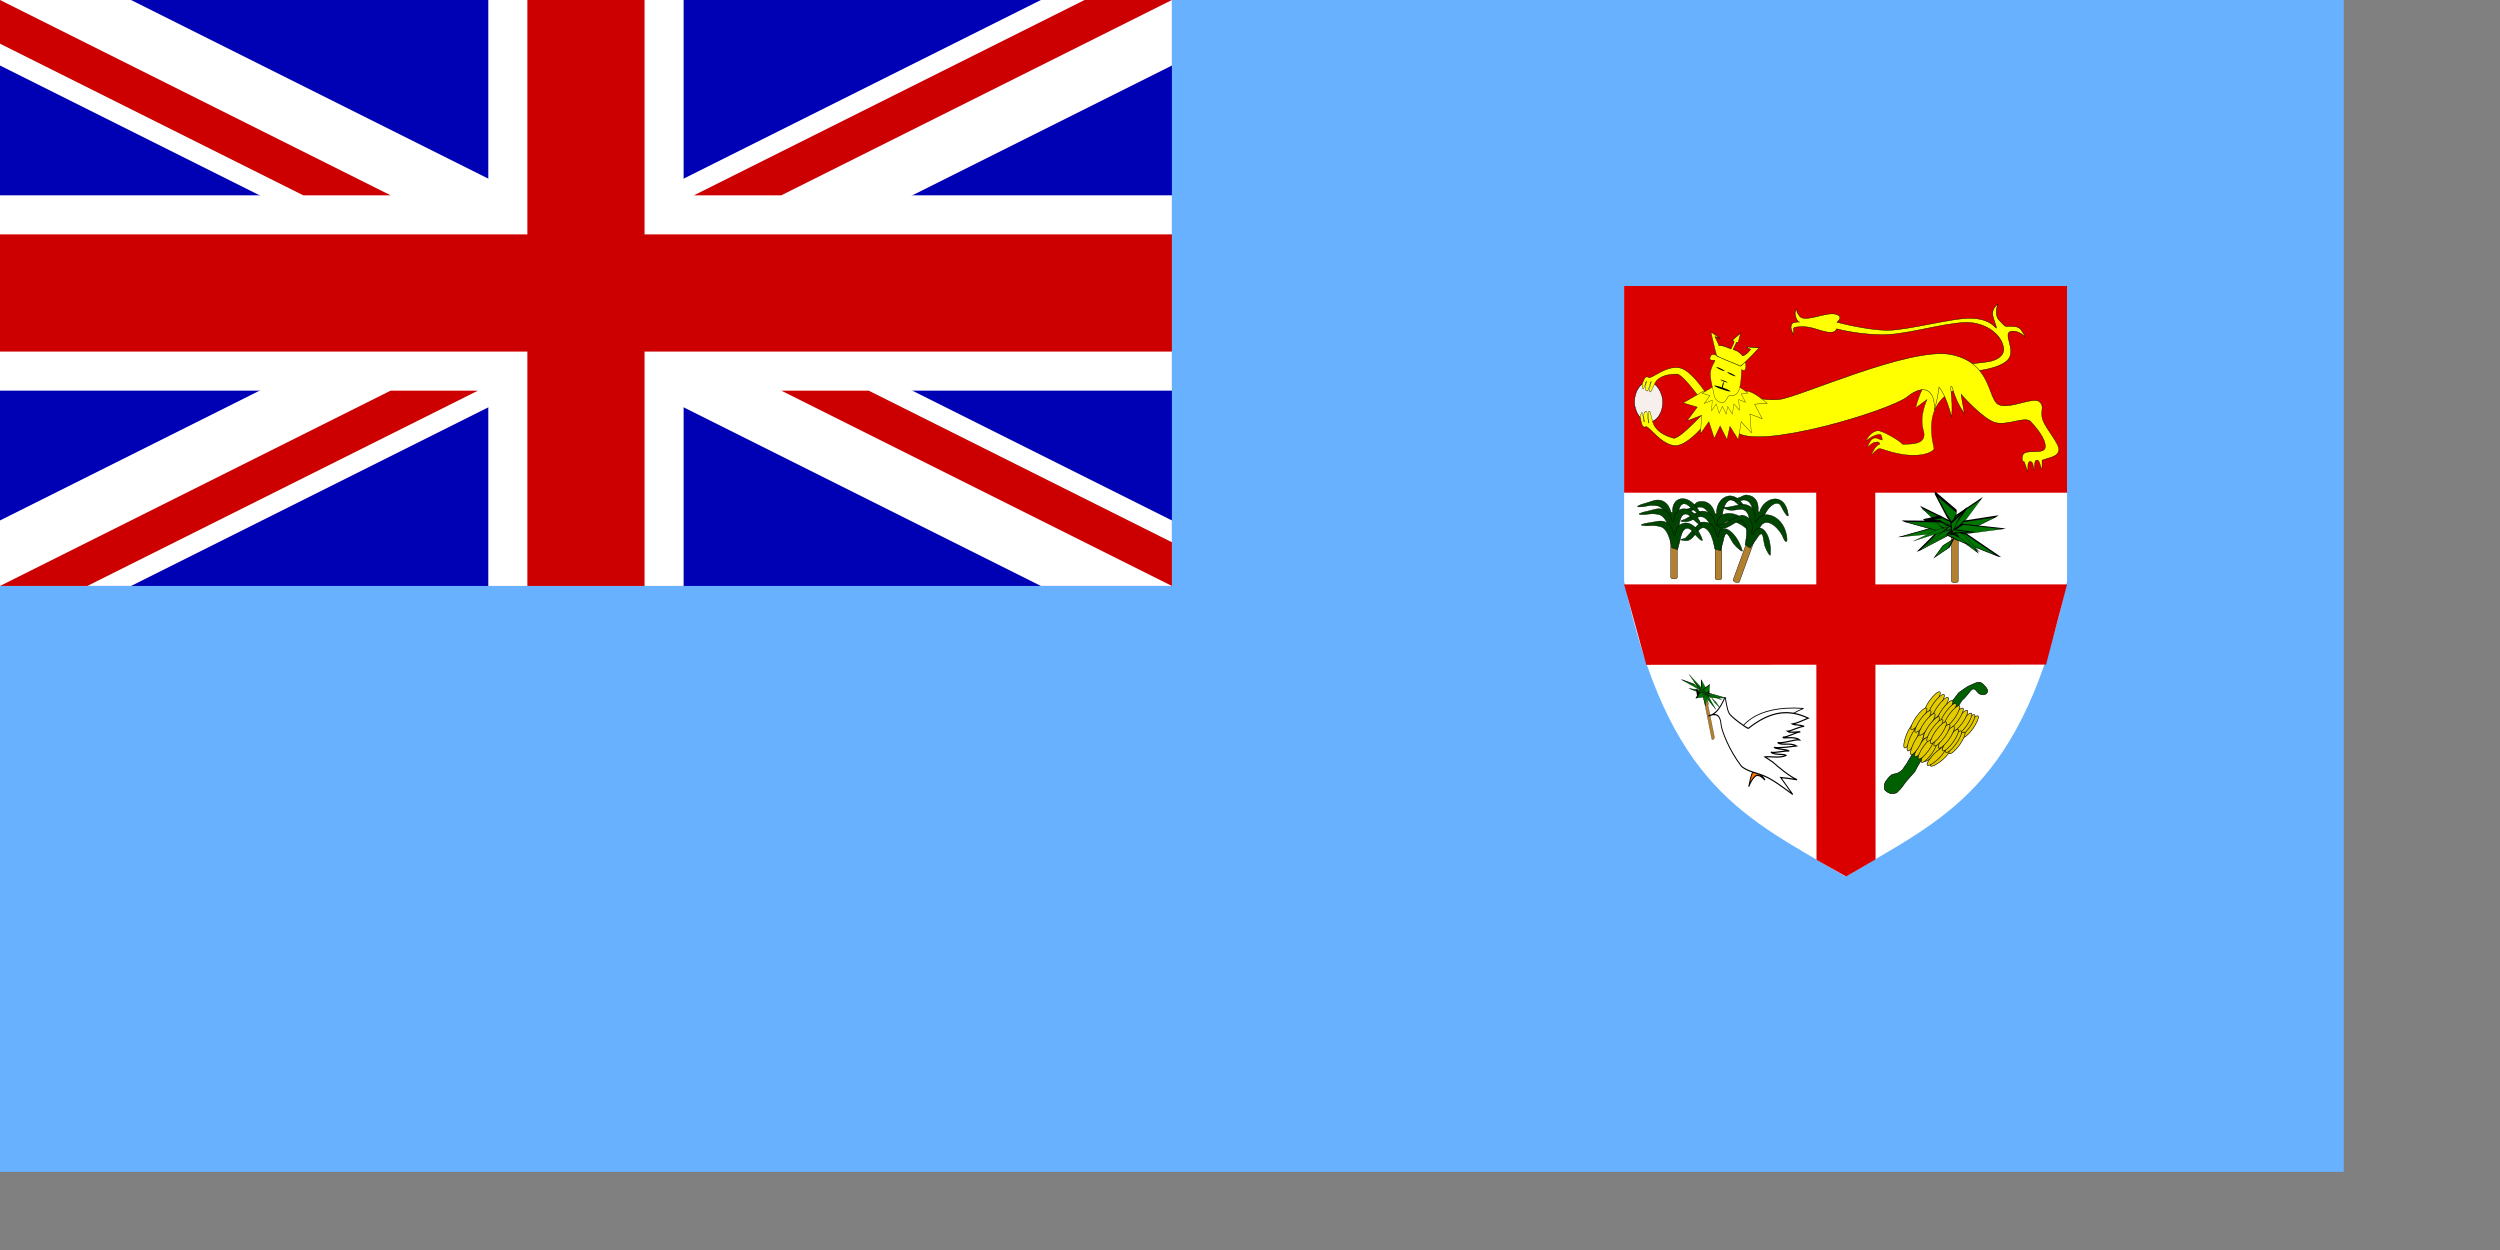 <?xml version="1.0" encoding="UTF-8" standalone="no"?>
<!DOCTYPE svg PUBLIC "-//W3C//DTD SVG 20010904//EN"
"http://www.w3.org/TR/2001/REC-SVG-20010904/DTD/svg10.dtd">
<!-- Created with Sodipodi ("http://www.sodipodi.com/") -->
<svg
   id="svg556"
   sodipodi:version="0.32"
   width="280mm"
   height="140mm"
   sodipodi:docbase="/home/scarlet/"
   sodipodi:docname="/home/scarlet/fiji-normal.svg"
   xmlns="http://www.w3.org/2000/svg"
   xmlns:sodipodi="http://sodipodi.sourceforge.net/DTD/sodipodi-0.dtd"
   xmlns:xlink="http://www.w3.org/1999/xlink">
  <rect width="100%" height="100%" fill="#808080" stroke="none"/>
  <defs
     id="defs558">
    <linearGradient
       id="linearGradient895">
      <stop
         style="stop-color:#000;stop-opacity:1;"
         offset="0"
         id="stop896" />
      <stop
         style="stop-color:#fff;stop-opacity:1;"
         offset="1"
         id="stop897" />
    </linearGradient>
    <linearGradient
       xlink:href="#linearGradient895"
       id="linearGradient898" />
  </defs>
  <sodipodi:namedview
     id="base" />
  <g
     id="g1267">
    <path
       style="font-size:12;fill:#67b1ff;fill-rule:evenodd;stroke-width:1pt;"
       d="M -2.4774e-16 0 L -2.4774e-16 496.063 L 992.126 496.063 L 992.126 0 L -2.4774e-16 0 z "
       id="path688"
       transform="translate(-4.545151e-16,-1.525879e-5)" />
    <rect
       style="font-size:12;fill:#0000b4;fill-rule:evenodd;stroke-width:1pt;"
       id="rect962"
       width="496.063"
       height="248.031"
       x="0"
       y="0" />
    <g
       id="g584"
       transform="matrix(8.268,0,0,8.268,-2.477402e-16,3.280640e-4)"
       style="font-size:12;">
      <path
         style="font-size:12;fill:#ffffff;stroke-width:1pt;"
         d="M 0 0 L 0 3.354 L 53.292 30 L 60 30 L 60 26.646 L 6.708 0 L 0 0 z M 60 0 L 60 3.354 L 6.708 30 L 0 30 L 0 26.646 L 53.292 0 L 60 0 z "
         id="path146" />
      <path
         style="font-size:12;fill:#ffffff;stroke-width:1pt;"
         d="M 25 0 L 25 30 L 35 30 L 35 0 L 25 0 z M 0 10 L 0 20 L 60 20 L 60 10 L 0 10 z "
         id="path136" />
      <path
         style="font-size:12;fill:#cc0000;stroke-width:1pt;"
         d="M 0 12 L 0 18 L 60 18 L 60 12 L 0 12 z M 27 0 L 27 30 L 33 30 L 33 0 L 27 0 z "
         id="path141" />
      <path
         style="font-size:12;fill:#cc0000;stroke-width:1pt;"
         d="M 0 30 L 20 20 L 24.472 20 L 4.472 30 L 0 30 z M 0 0 L 20 10 L 15.528 10 L 0 2.236 L 0 0 z M 35.528 10 L 55.528 0 L 60 0 L 40 10 L 35.528 10 z M 60 30 L 40 20 L 44.472 20 L 60 27.764 L 60 30 z "
         id="path150" />
    </g>
    <g
       id="g901"
       style="font-size:12;">
      <path
         style="font-size:12;fill:#ffffff;fill-rule:evenodd;stroke-width:1pt;fill-opacity:1;"
         d="M 687.5 121.063 L 687.5 246.063 C 706.25 333.563 739.062 346.063 781.25 371.063 C 823.438 346.063 856.25 333.563 875 246.063 L 875 121.063 L 687.5 121.063 z "
         id="path689"
         transform="translate(0,-1.525879e-5)" />
      <path
         style="font-size:12;fill:#da0000;fill-rule:evenodd;stroke-width:1pt;"
         d="M 768.75 121.063 L 768.946 363.97 L 781.446 371.023 L 793.946 363.774 L 793.75 121.063 L 768.75 121.063 z "
         id="path694"
         sodipodi:nodetypes="cccccc" />
      <path
         style="font-size:12;fill:#da0000;fill-rule:evenodd;stroke-width:1pt;"
         d="M 687.5 247.383 L 696.877 281.43 L 866.115 281.335 L 875 247.383 L 687.5 247.383 z "
         id="path693"
         sodipodi:nodetypes="ccccc" />
      <rect
         style="font-size:12;fill:#da0000;fill-rule:evenodd;stroke-width:1pt;"
         id="rect566"
         width="187.5"
         height="87.5"
         x="687.5"
         y="121.063" />
      <g
         id="g910"
         transform="matrix(0.258,0,0,0.304,612.911,247.304)">
        <rect
           style="font-size:12;fill:#f6efec;fill-rule:evenodd;stroke-width:0.75;fill-opacity:1;stroke:#000000;stroke-opacity:1;stroke-dasharray:none;"
           id="rect909"
           width="46.45"
           height="55.978"
           x="306.094"
           y="-281.679"
           ry="27.989"
           rx="23.225" />
        <path
           style="fill:#ffff00;fill-rule:evenodd;stroke:black;stroke-opacity:1;stroke-width:0.875;stroke-linejoin:miter;stroke-linecap:butt;fill-opacity:1;stroke-dasharray:none;"
           d="M 850.395 -296.567 C 850.395 -296.567 898.036 -300.14 914.71 -319.197 C 931.385 -338.253 903.396 -372.793 921.261 -376.366 C 928.407 -376.962 938.531 -374.579 946.272 -365.052 C 945.081 -372.197 940.317 -376.366 938.531 -380.533 C 931.98 -386.49 925.429 -385.894 915.901 -385.894 C 909.35 -384.702 908.159 -387.086 897.441 -399.591 C 892.081 -405.546 892.081 -420.433 896.249 -430.557 C 883.744 -421.029 886.126 -407.929 887.317 -404.951 C 890.294 -391.849 893.272 -388.276 893.272 -382.32 C 889.699 -384.107 883.148 -399.591 849.204 -401.973 C 815.259 -404.355 729.505 -378.152 690.797 -378.152 C 652.088 -378.152 596.11 -394.231 596.11 -394.231 C 596.11 -394.231 610.402 -405.546 593.132 -410.31 C 575.863 -415.074 537.75 -393.635 527.03 -405.546 C 519.289 -416.861 522.266 -414.479 521.075 -419.838 C 518.098 -418.052 516.311 -410.905 520.48 -401.377 C 524.648 -391.849 527.03 -394.827 526.435 -394.827 C 525.839 -394.827 512.738 -394.827 511.547 -390.062 C 510.356 -386.49 508.569 -382.321 515.12 -369.22 C 517.502 -382.321 508.57 -384.107 528.221 -385.298 C 547.874 -386.489 561.57 -377.556 578.244 -374.579 C 594.919 -371.601 594.919 -381.725 595.514 -381.13 C 596.11 -380.534 646.728 -366.837 693.178 -369.815 C 739.628 -372.792 814.664 -398.4 849.203 -393.04 C 883.743 -387.681 906.373 -362.669 906.968 -339.444 C 906.373 -325.152 891.485 -318.006 879.575 -315.624 C 865.283 -313.242 831.934 -309.668 831.934 -309.668 L 850.395 -296.567 z "
           id="path908"
           sodipodi:nodetypes="ccccccccccccccccccccccccccccc"
           transform="matrix(0.88,0,0,0.698,113.768,-89.63)" />
        <path
           style="fill:#ffff00;fill-rule:evenodd;stroke:black;stroke-opacity:1;stroke-width:0.5;stroke-linejoin:miter;stroke-linecap:butt;fill-opacity:1;stroke-dasharray:none;"
           d="M 683.055 -248.925 C 682.459 -248.925 650.301 -248.329 640.773 -234.633 C 631.245 -220.936 627.076 -207.834 627.672 -207.834 C 628.267 -207.834 649.11 -219.149 649.11 -219.149 C 649.11 -219.149 633.627 -196.52 641.964 -176.272 C 650.301 -156.025 619.954 -157.216 602.457 -156.621 C 594.715 -162.576 569.984 -172.7 561.165 -174.486 C 555.658 -176.57 544.844 -176.839 533.549 -164.139 C 526.896 -156.308 543.437 -171.509 559.844 -170.317 C 561.618 -168.531 562.76 -166.743 563.076 -162.576 C 554.334 -163.171 545.236 -173.295 534.517 -152.452 C 545.236 -159.598 546.576 -159.449 552.01 -159.896 C 559.249 -160.432 558.319 -156.62 558.021 -156.62 C 556.83 -156.62 553.876 -156.025 549.404 -151.856 C 547.022 -148.879 541.067 -142.328 542.258 -142.328 C 543.449 -142.328 547.01 -145.901 552.585 -148.879 C 556.069 -151.261 559.378 -151.261 569.907 -148.283 C 627.672 -134.587 658.638 -144.71 662.211 -150.07 C 663.998 -152.451 628.862 -219.745 722.358 -237.61 C 721.167 -238.206 683.055 -248.329 683.055 -248.925 z "
           id="path900"
           sodipodi:nodetypes="cccccccscccscccccccc"
           transform="matrix(0.855,0,0,1,231.254,-38.113)" />
        <path
           style="fill:#ffff00;fill-rule:evenodd;stroke:black;stroke-opacity:1;stroke-width:0.625;stroke-linejoin:miter;stroke-linecap:butt;fill-opacity:1;stroke-dasharray:none;"
           d="M 472.838 -212.599 C 505.591 -185.205 726.527 -241.779 754.516 -261.431 C 770.595 -272.746 798.584 -281.083 798.584 -242.375 C 805.73 -268.578 805.731 -275.128 805.731 -274.533 C 806.326 -273.937 817.045 -264.408 826.574 -232.25 C 828.956 -260.836 822.405 -277.51 825.978 -275.128 C 828.36 -277.51 828.36 -260.836 847.416 -237.611 C 843.248 -256.071 842.057 -264.409 842.057 -264.409 C 842.057 -264.409 877.788 -229.869 898.035 -225.105 C 918.283 -220.341 947.463 -234.633 956.396 -226.296 C 965.328 -217.958 980.814 -203.071 980.214 -191.16 C 979.624 -179.25 946.867 -189.374 943.294 -179.846 C 939.721 -170.317 945.676 -170.317 945.676 -170.317 C 945.676 -170.317 948.653 -163.171 951.036 -157.216 C 952.822 -161.385 949.249 -170.318 955.8 -170.913 C 960.564 -170.318 960.564 -162.576 961.755 -158.407 C 963.144 -163.171 961.556 -172.699 965.924 -172.699 C 970.688 -173.692 971.283 -165.156 974.856 -159.599 L 974.856 -172.699 C 988.554 -176.868 1000.46 -177.463 1002.25 -186.396 C 1004.03 -195.329 981.404 -215.576 976.044 -228.678 C 970.688 -241.779 980.214 -247.139 970.092 -254.285 C 959.969 -261.431 921.26 -242.97 903.395 -250.116 C 885.529 -257.262 892.675 -308.477 825.382 -319.791 C 758.089 -331.106 575.862 -260.24 543.704 -257.262 C 511.546 -254.285 472.243 -267.386 472.243 -267.386 L 472.838 -212.599 z "
           id="path899"
           sodipodi:nodetypes="ccccccccccccccccccccccccccc" />
        <path
           style="fill:#ffff00;fill-rule:evenodd;stroke:black;stroke-opacity:1;stroke-width:0.5;stroke-linejoin:miter;stroke-linecap:butt;fill-opacity:1;stroke-dasharray:none;"
           d="M 420.433 -263.217 C 420.433 -263.217 391.848 -300.735 368.623 -304.308 C 345.398 -307.285 322.768 -290.015 318.004 -292.397 C 313.24 -294.78 311.454 -291.801 308.476 -286.442 C 305.498 -281.082 309.072 -277.51 309.071 -278.105 C 310.262 -278.105 313.24 -287.038 314.432 -287.633 C 315.623 -288.229 308.476 -276.913 315.623 -275.723 C 318.005 -275.127 319.196 -284.06 322.174 -287.634 C 322.769 -287.038 317.409 -275.127 320.387 -274.532 C 323.364 -273.936 326.938 -286.442 332.297 -289.42 C 340.039 -294.779 351.353 -296.567 365.646 -296.566 C 379.938 -292.397 409.118 -257.858 412.096 -258.454 L 420.433 -263.217 z "
           id="path892"
           sodipodi:nodetypes="ccccccccccccc"
           transform="matrix(0.984,0.227,0.179,-1.246,64.173,-655.732)" />
        <path
           style="fill:#ffff00;fill-rule:evenodd;stroke:black;stroke-opacity:1;stroke-width:0.5;stroke-linejoin:miter;stroke-linecap:butt;fill-opacity:1;stroke-dasharray:none;"
           d="M 420.433 -263.217 C 420.433 -263.217 391.848 -300.735 368.623 -304.308 C 345.398 -307.285 322.768 -290.015 318.004 -292.397 C 313.24 -294.78 311.454 -291.801 308.476 -286.442 C 305.498 -281.082 309.072 -277.51 309.071 -278.105 C 310.262 -278.105 313.24 -287.038 314.432 -287.633 C 315.623 -288.229 308.476 -276.913 315.623 -275.723 C 318.005 -275.127 319.196 -284.06 322.174 -287.634 C 322.769 -287.038 317.409 -275.127 320.387 -274.532 C 323.364 -273.936 326.938 -286.442 332.297 -289.42 C 340.039 -294.779 351.353 -296.567 365.646 -296.566 C 379.938 -292.397 409.118 -257.858 412.096 -258.454 L 420.433 -263.217 z "
           id="path891"
           sodipodi:nodetypes="ccccccccccccc"
           transform="matrix(1,0,0,1.129,11.315,42.241)" />
        <path
           style="fill:#ffff00;fill-rule:evenodd;stroke:black;stroke-opacity:1;stroke-width:0.5;stroke-linejoin:miter;stroke-linecap:butt;fill-opacity:1;stroke-dasharray:none;"
           d="M 417.455 -267.982 L 385.893 -252.499 L 409.118 -246.543 L 392.443 -227.486 L 416.264 -235.228 L 414.478 -209.621 L 428.175 -226.295 L 437.107 -203.07 L 446.635 -220.34 L 457.95 -201.284 L 462.714 -219.745 L 476.411 -201.284 L 481.175 -226.295 L 497.85 -210.812 L 495.468 -237.015 L 515.715 -230.464 L 503.209 -250.712 C 503.209 -250.712 525.243 -251.903 524.052 -251.903 C 522.861 -251.903 507.378 -265.004 493.681 -268.577 L 417.455 -267.982 z "
           id="path887"
           sodipodi:nodetypes="cccccccccccccccccccc" />
        <path
           style="fill:#ffff00;fill-rule:evenodd;stroke:black;stroke-opacity:1;stroke-width:0.808;stroke-linejoin:miter;stroke-linecap:butt;fill-opacity:1;stroke-dasharray:none;"
           d="M 417.455 -267.982 L 385.893 -252.499 L 409.118 -246.543 L 392.443 -227.486 L 416.264 -235.228 L 414.478 -209.621 L 428.175 -226.295 L 437.107 -203.07 L 446.635 -220.34 L 457.95 -201.284 L 462.714 -219.745 L 476.411 -201.284 L 481.175 -226.295 L 497.85 -210.812 L 495.468 -237.015 L 515.715 -230.464 L 503.209 -250.712 C 503.209 -250.712 525.243 -251.903 524.052 -251.903 C 522.861 -251.903 507.378 -265.004 493.681 -268.577 L 417.455 -267.982 z "
           id="path888"
           sodipodi:nodetypes="cccccccccccccccccccc"
           transform="matrix(0.548,0,0,0.566,205.558,-123.013)" />
        <path
           style="fill:#ffff00;fill-rule:evenodd;stroke:black;stroke-opacity:1;stroke-width:0.5;stroke-linejoin:miter;stroke-linecap:butt;fill-opacity:1;stroke-dasharray:none;"
           d="M 441.871 -316.814 C 441.871 -316.814 432.939 -323.96 429.366 -316.814 C 425.792 -309.667 437.107 -312.645 437.107 -311.454 C 437.107 -310.263 429.366 -301.926 429.366 -292.397 C 429.366 -282.869 435.321 -266.79 435.321 -264.408 C 435.321 -262.026 437.703 -255.476 446.04 -253.094 C 454.377 -250.712 457.355 -260.835 459.141 -262.026 C 460.928 -263.217 472.243 -260.24 476.411 -270.363 C 480.58 -280.487 480.58 -298.948 480.58 -298.948 C 480.58 -298.948 487.726 -293.589 487.726 -304.308 C 487.726 -315.027 479.984 -304.308 479.984 -304.308 C 479.984 -304.308 481.175 -315.622 462.714 -320.982 C 444.253 -326.342 442.467 -315.622 441.871 -316.814 z "
           id="path901"
           transform="translate(1.191,-1.525879e-5)" />
        <path
           style="fill:#ffff00;fill-rule:evenodd;stroke:black;stroke-opacity:1;stroke-width:0.54;stroke-linejoin:miter;stroke-linecap:butt;fill-opacity:1;stroke-dasharray:none;"
           d="M 441.483 -317.313 C 439.103 -322.14 432.343 -340.634 432.343 -340.634 L 448.548 -333.691 C 443.018 -335.065 438.298 -335.87 438.894 -335.87 C 439.489 -335.87 446.04 -326.937 446.04 -326.937 C 452.491 -327.311 458.943 -325.163 466.883 -323.434 C 466.883 -323.434 473.433 -330.72 472.838 -330.72 C 472.242 -330.72 469.265 -331.912 469.265 -331.912 L 484.153 -338.742 L 479.389 -329.529 L 476.411 -329.529 L 470.456 -322.839 C 477.155 -321.578 480.431 -320.597 486.981 -316.394 C 492.788 -317.234 497.701 -320.245 500.827 -322.523 C 495.617 -323.96 493.235 -325.081 493.83 -325.081 C 494.426 -325.081 515.715 -323.96 515.715 -323.96 C 515.715 -323.96 494.826 -311.044 482.622 -306.31 C 471.333 -309.556 442.674 -315.526 441.483 -317.313 z "
           id="path893"
           sodipodi:nodetypes="cccccccccccccccccc"
           transform="matrix(0.942,-1.596405e-2,3.327899e-2,1.416,35.5,137.729)" />
        <rect
           style="font-size:12;fill:#000000;fill-rule:evenodd;stroke-width:1pt;fill-opacity:1;"
           id="rect903"
           width="13.731"
           height="6.153"
           x="-1065.816"
           y="-1416.081"
           ry="3.077"
           rx="6.865"
           transform="matrix(0.904,0.427,-0.994,-0.108,0,0)" />
        <rect
           style="font-size:12;fill:#000000;fill-rule:evenodd;stroke-width:1pt;fill-opacity:1;"
           id="rect904"
           width="13.731"
           height="6.153"
           x="-1049.979"
           y="-1419.646"
           ry="3.077"
           rx="6.865"
           transform="matrix(0.904,0.427,-0.994,-0.108,0,0)" />
        <rect
           style="font-size:12;fill:#000000;fill-rule:evenodd;stroke-width:1pt;fill-opacity:1;"
           id="rect905"
           width="25.522"
           height="11.94"
           x="-1253.877"
           y="-1636.533"
           ry="5.97"
           rx="12.761"
           transform="matrix(0.947,0.322,-0.997,-7.796589e-2,0,0)" />
        <rect
           style="font-size:12;fill:#000000;fill-rule:evenodd;stroke-width:1pt;fill-opacity:1;"
           id="rect906"
           width="11.562"
           height="5.349"
           x="-1186.438"
           y="-1565.789"
           ry="2.674"
           rx="5.781"
           transform="matrix(0.935,0.354,-0.996,-8.644741e-2,0,0)" />
        <rect
           style="font-size:12;fill:#000000;fill-rule:evenodd;stroke-width:1pt;fill-opacity:1;"
           id="rect907"
           width="9.862"
           height="4.093"
           x="1061.654"
           y="734.387"
           ry="2.046"
           rx="4.931"
           transform="matrix(0.329,-0.944,0.136,0.991,0,0)" />
      </g>
      <g
         id="g695">
        <path
           style="fill:#ff7300;fill-rule:evenodd;stroke:black;stroke-opacity:1;stroke-width:0.375;stroke-linejoin:miter;stroke-linecap:butt;fill-opacity:1;stroke-dasharray:none;"
           d="M 737.051 319.5 C 738.714 324.242 737.865 319.5 736.094 326.844 C 737.188 324.656 738.75 323.406 739.375 323.407 C 740.313 323.407 740.781 323.406 742.656 324.813 C 740.938 322.313 737.969 322.938 738.125 319.188 C 737.969 318.329 737.126 319.269 737.051 319.5 z "
           id="path881"
           sodipodi:nodetypes="cccccs"
           transform="matrix(1.047,0,0,1.389,-30.434,-120.966)" />
        <rect
           style="font-size:12;fill:#b2802e;fill-rule:evenodd;stroke:#000000;stroke-width:0.103;"
           id="rect760"
           width="1.369"
           height="18.038"
           x="708.804"
           y="717.591"
           ry="0.506"
           rx="0.685"
           transform="matrix(0.818,-0.575,0.197,0.98,0,0)" />
        <path
           style="font-size:12;fill:#ffffff;fill-rule:evenodd;stroke:#000000;stroke-width:0.375;"
           d="M 734.063 312.157 C 734.844 311.688 740.625 301.063 768.125 302.625 C 752.5 307.938 742.812 319.188 740.469 319.656 C 738.75 320.125 735 313.875 734.063 312.157 z "
           id="path785"
           sodipodi:nodetypes="cccc"
           transform="matrix(0.795,0,0,0.978,152.798,3.901)" />
        <g
           id="g741"
           transform="matrix(7.755350e-2,-0.15,0.497,0.374,547.144,335.665)"
           style="font-size:12;">
          <path
             transform="matrix(3.178,-1.526,-3.424,1.164,-2258.091,-426.799)"
             style="font-size:12;fill:#007500;fill-rule:evenodd;stroke-width:0.333;fill-opacity:1;stroke:#000000;stroke-opacity:1;stroke-dasharray:none;"
             d="M -3819.26 -4447.13 L -3826.68 -4449.89 L -3811.55 -4438.5 L -3814.45 -4443.85 L -3819.26 -4447.13 z "
             id="path742"
             sodipodi:nodetypes="ccccc" />
          <path
             transform="matrix(3.513,-0.4,-3.622,-2.180390e-2,-1862.541,-1401.095)"
             style="font-size:12;fill:#007500;fill-rule:evenodd;stroke-width:0.333;fill-opacity:1;stroke:#000000;stroke-opacity:1;stroke-dasharray:none;"
             d="M -3819.26 -4447.13 L -3824.57 -4446.86 L -3811.87 -4439.27 L -3814.45 -4443.85 L -3819.26 -4447.13 z "
             id="path743"
             sodipodi:nodetypes="ccccc" />
          <path
             transform="matrix(-2.637,-2.318,2.389,2.679,1391.983,3285.048)"
             style="font-size:12;fill:#007500;fill-rule:evenodd;stroke-width:0.333;fill-opacity:1;stroke:#000000;stroke-opacity:1;stroke-dasharray:none;"
             d="M -3819.93 -4447.55 L -3815.29 -4440.15 L -3810.87 -4438.89 L -3814.45 -4443.85 L -3819.93 -4447.55 z "
             id="path744"
             sodipodi:nodetypes="ccccc" />
          <path
             transform="matrix(-3.49,-0.558,3.479,0.993,2977.792,2508.439)"
             style="font-size:12;fill:#007500;fill-rule:evenodd;stroke-width:0.333;fill-opacity:1;stroke:#000000;stroke-opacity:1;stroke-dasharray:none;"
             d="M -3821.84 -4448.68 L -3804.31 -4426.28 L -3810.98 -4438.76 L -3814.45 -4443.85 L -3821.84 -4448.68 z "
             id="path745"
             sodipodi:nodetypes="ccccc" />
          <path
             transform="matrix(3.205,1.47,-3.074,-1.886,-598.794,-2550.271)"
             style="font-size:12;fill:#007500;fill-rule:evenodd;stroke-width:0.333;fill-opacity:1;stroke:#000000;stroke-opacity:1;stroke-dasharray:none;"
             d="M -3822.19 -4449.87 L -3834.69 -4456.38 L -3810.64 -4437.72 L -3814.45 -4443.85 L -3822.19 -4449.87 z "
             id="path746"
             sodipodi:nodetypes="ccccc" />
          <path
             transform="matrix(2.284,2.656,-1.988,-2.98,713.89,-2885.969)"
             style="font-size:12;fill:#007500;fill-rule:evenodd;stroke-width:0.333;fill-opacity:1;stroke:#000000;stroke-opacity:1;stroke-dasharray:none;"
             d="M -3823.47 -4450.16 L -3828.7 -4451.38 L -3810.89 -4438.06 L -3814.45 -4443.85 L -3823.47 -4450.16 z "
             id="path747"
             sodipodi:nodetypes="ccccc" />
          <path
             transform="matrix(0.379,3.46,5.044965e-2,-3.564,2504.713,-2418.381)"
             style="font-size:12;fill:#007500;fill-rule:evenodd;stroke-width:0.333;fill-opacity:1;stroke:#000000;stroke-opacity:1;stroke-dasharray:none;"
             d="M -3824.66 -4451.74 L -3838.06 -4461.48 L -3813.71 -4440.52 L -3814.45 -4443.85 L -3824.66 -4451.74 z "
             id="path748"
             sodipodi:nodetypes="ccccc" />
          <path
             transform="matrix(-1.743,3.028,2.154,-2.866,3756.477,-963.258)"
             style="font-size:12;fill:#007500;fill-rule:evenodd;stroke-width:0.333;fill-opacity:1;stroke:#000000;stroke-opacity:1;stroke-dasharray:none;"
             d="M -3822.21 -4449.31 L -3811.61 -4434.9 L -3809.9 -4437.5 L -3814.45 -4443.85 L -3822.21 -4449.31 z "
             id="path749"
             sodipodi:nodetypes="ccccc" />
          <path
             transform="matrix(-2.682,2.268,3.013,-1.979,3991.854,81.022)"
             style="font-size:12;fill:#007500;fill-rule:evenodd;stroke-width:0.333;fill-opacity:1;stroke:#000000;stroke-opacity:1;stroke-dasharray:none;"
             d="M -3820.17 -4447.04 L -3804.57 -4427.79 L -3807.92 -4435.53 L -3814.45 -4443.85 L -3820.17 -4447.04 z "
             id="path750"
             sodipodi:nodetypes="ccccc" />
          <path
             transform="matrix(-3.411,0.916,3.584,-0.515,3749.169,1427.972)"
             style="font-size:12;fill:#007500;fill-rule:evenodd;stroke-width:0.333;fill-opacity:1;stroke:#000000;stroke-opacity:1;stroke-dasharray:none;"
             d="M -3820.98 -4448.74 L -3808.77 -4431.61 L -3808.88 -4436.86 L -3814.45 -4443.85 L -3820.98 -4448.74 z "
             id="path751"
             sodipodi:nodetypes="ccccc" />
          <path
             transform="matrix(2.297,-2.646,-2.669,2.409,-2265.012,838.976)"
             style="font-size:12;fill:#007500;fill-rule:evenodd;stroke-width:0.333;fill-opacity:1;stroke:#000000;stroke-opacity:1;stroke-dasharray:none;"
             d="M -3818.86 -4446.86 L -3816.89 -4442.6 L -3812.65 -4440.47 L -3814.45 -4443.85 L -3818.86 -4446.86 z "
             id="path752"
             sodipodi:nodetypes="ccccc" />
          <path
             transform="matrix(1.688,-1.272,-1.818,0.97,-807.24,-319.883)"
             style="font-size:12;fill:#007500;fill-rule:evenodd;stroke-width:0.333;fill-opacity:1;stroke:#000000;stroke-opacity:1;stroke-dasharray:none;"
             d="M -3819.26 -4447.13 L -3819.26 -4441.35 L -3812.63 -4440.01 L -3814.45 -4443.85 L -3819.26 -4447.13 z "
             id="path753"
             sodipodi:nodetypes="ccccc" />
          <path
             transform="matrix(-1.702,-1.43,1.359,1.596,381.488,1860.100)"
             style="font-size:12;fill:#007500;fill-rule:evenodd;stroke-width:0.333;fill-opacity:1;stroke:#000000;stroke-opacity:1;stroke-dasharray:none;"
             d="M -3819.26 -4447.13 L -3819.26 -4441.35 L -3812.63 -4440.01 L -3814.45 -4443.85 L -3819.26 -4447.13 z "
             id="path754"
             sodipodi:nodetypes="ccccc" />
          <path
             transform="matrix(1.894,1.129,-1.795,-1.377,80.698,-1592.465)"
             style="font-size:12;fill:#007500;fill-rule:evenodd;stroke-width:0.333;fill-opacity:1;stroke:#000000;stroke-opacity:1;stroke-dasharray:none;"
             d="M -3819.26 -4447.13 L -3819.26 -4441.35 L -3812.63 -4440.01 L -3814.45 -4443.85 L -3819.26 -4447.13 z "
             id="path755"
             sodipodi:nodetypes="ccccc" />
          <path
             transform="matrix(-2.083,0.826,2.234,-0.611,2813.415,659.364)"
             style="font-size:12;fill:#007500;fill-rule:evenodd;stroke-width:0.333;fill-opacity:1;stroke:#000000;stroke-opacity:1;stroke-dasharray:none;"
             d="M -3819.26 -4447.13 L -3803.58 -4428.18 L -3813.76 -4441.89 L -3814.45 -4443.85 L -3819.26 -4447.13 z "
             id="path756"
             sodipodi:nodetypes="ccccc" />
          <path
             transform="matrix(-0.678,3.415,1.12,-3.39,3224.028,-1814.698)"
             style="font-size:12;fill:#007500;fill-rule:evenodd;stroke-width:0.333;fill-opacity:1;stroke:#000000;stroke-opacity:1;stroke-dasharray:none;"
             d="M -3819.26 -4447.13 L -3808.31 -4433.95 L -3812.63 -4440.01 L -3814.45 -4443.85 L -3819.26 -4447.13 z "
             id="path757"
             sodipodi:nodetypes="ccccc" />
          <path
             transform="matrix(2.394,2.561,-2.111,-2.896,583.335,-2880.243)"
             style="font-size:12;fill:#007500;fill-rule:evenodd;stroke-width:0.333;fill-opacity:1;stroke:#000000;stroke-opacity:1;stroke-dasharray:none;"
             d="M -3819.26 -4447.13 L -3833.69 -4459.72 L -3815.43 -4442.93 L -3814.45 -4443.85 L -3819.26 -4447.13 z "
             id="path758"
             sodipodi:nodetypes="ccccc" />
          <path
             transform="matrix(2.206,-1.076,-2.376,0.821,-1312.381,-235.444)"
             style="font-size:12;fill:#007500;fill-rule:evenodd;stroke-width:0.333;fill-opacity:1;stroke:#000000;stroke-opacity:1;stroke-dasharray:none;"
             d="M -3819.26 -4447.13 L -3819.26 -4441.35 L -3812.63 -4440.01 L -3814.45 -4443.85 L -3819.26 -4447.13 z "
             id="path759"
             sodipodi:nodetypes="ccccc" />
        </g>
        <path
           style="font-size:12;fill:#ffffff;fill-rule:evenodd;stroke:#000000;stroke-width:0.375;"
           d="M 759.386 305.013 C 756.147 306.079 754.559 306.586 752.921 306.795 C 753.756 307.152 755.611 306.935 757.728 307.506 C 755.842 307.547 752.354 308.986 750.903 309.021 C 751.906 309.623 755.483 309.043 756.141 309.2 C 754.228 309.319 751.15 310.801 749.233 310.801 C 748.355 311.472 753.693 310.342 755.835 311.608 C 753.62 311.494 749.317 312.768 746.985 312.461 C 748.763 313.503 751.938 312.349 754.586 313.478 C 753.819 313.562 747.675 314.25 745.5 313.923 C 746.8 314.574 750.718 314.466 751.681 315.044 C 750.059 314.832 745.753 315.733 744.255 315.375 C 745.604 316.347 749.669 315.799 750.416 316.384 C 747.759 317.31 743.733 316.571 741.881 316.822 C 743.123 317.403 744.148 317.99 745.247 318.534 C 746.851 319.66 751.857 322.827 754.847 323.778 C 751.537 323.345 750.382 323.288 748.243 323.113 L 753.11 328.272 C 751.079 327.178 747.499 325.111 745.122 324.044 C 739.858 321.466 736.064 321.912 732.418 319.73 C 727.296 314.764 724.452 308.845 724.196 307.266 C 723.939 305.688 723.715 302.859 719.043 304.333 C 723.554 303.752 725.448 298.541 725.801 298.75 C 725.962 298.839 726.379 302.233 727.439 303.603 C 728.145 304.586 734.15 307.951 735.145 308.13 C 744.089 302.816 751.343 302.163 759.386 305.013 z "
           id="path876"
           sodipodi:nodetypes="ccccccccccccccccccccccccccc"
           transform="matrix(1.047,0,0,1.389,-29.616,-119.663)" />
      </g>
      <g
         id="g829"
         transform="translate(2.771,-1.525879e-5)">
        <rect
           style="font-size:12;fill:#e4cc00;fill-rule:evenodd;stroke:#000000;stroke-width:0.25;"
           id="rect607"
           width="2.782"
           height="11.127"
           x="802.374"
           y="-352.624"
           ry="5.563"
           rx="1.391"
           transform="matrix(0.711,0.703,-0.703,0.711,0,0)" />
        <path
           style="font-size:12;fill:#006000;fill-rule:evenodd;stroke:#000000;stroke-width:0.25;"
           d="M 801.332 335.447 C 801.122 334.274 800.985 333.682 801.577 332.144 C 802.441 331.061 802.894 330.101 804.47 328.98 C 806.179 328.417 806.756 328.925 808.998 326.846 C 809.719 325.476 810.817 324.441 811.443 322.964 C 812.904 320.787 813.394 319.712 814.562 318.037 C 816.114 316.296 817.363 314.735 818.271 313.401 C 819.24 311.691 820.11 310.634 821.516 309.228 C 822.085 307.624 823.305 306.434 824.761 305.056 C 825.874 303.023 828.008 300.695 828.934 299.029 C 830.575 297.149 831.217 296.332 832.642 294.393 C 833.897 293.565 836.014 291.749 837.742 291.148 C 840.101 290.159 841.363 289.179 842.915 290.684 C 843.942 291.711 845.788 293.364 844.505 294.584 C 843.83 295.332 842.725 295.425 841.451 294.857 C 840.142 294.009 839.505 291.542 837.742 293.466 C 836.468 294.921 835.815 296.082 834.033 297.638 C 833.147 298.942 832.508 299.917 831.715 301.811 C 830.667 303.02 829.801 304.379 828.934 306.447 C 827.81 307.375 826.841 309.217 826.152 310.619 C 825.04 311.785 824.237 312.983 823.37 314.792 C 821.619 316.469 820.965 317.887 819.661 318.964 C 818.8 320.784 817.444 322.522 816.416 323.6 C 815.604 324.92 814.798 326.295 814.098 327.773 C 812.623 329.278 812.558 329.603 810.389 331.945 C 808.583 334.3 809.191 334.016 806.363 336.746 C 804.815 337.256 803.26 337.43 801.332 335.447 z "
           id="path574"
           sodipodi:nodetypes="ccccccccccccccccccccccccccc"
           transform="translate(-6.311,-1.115)" />
        <rect
           style="font-size:12;fill:#e4cc00;fill-rule:evenodd;stroke:#000000;stroke-width:0.25;"
           id="rect600"
           width="2.782"
           height="11.127"
           x="862.293"
           y="-20.84"
           ry="5.563"
           rx="1.391"
           transform="matrix(0.926,0.377,-0.377,0.926,0,0)" />
        <rect
           style="font-size:12;fill:#e4cc00;fill-rule:evenodd;stroke:#000000;stroke-width:0.25;"
           id="rect601"
           width="2.782"
           height="11.127"
           x="863.436"
           y="-48.488"
           ry="5.563"
           rx="1.391"
           transform="matrix(0.913,0.407,-0.407,0.913,0,0)" />
        <rect
           style="font-size:12;fill:#e4cc00;fill-rule:evenodd;stroke:#000000;stroke-width:0.25;"
           id="rect603"
           width="2.782"
           height="11.127"
           x="840.483"
           y="-224.518"
           ry="5.563"
           rx="1.391"
           transform="matrix(0.811,0.586,-0.586,0.811,0,0)" />
        <rect
           style="font-size:12;fill:#e4cc00;fill-rule:evenodd;stroke:#000000;stroke-width:0.25;"
           id="rect605"
           width="2.782"
           height="11.127"
           x="773.605"
           y="-420.326"
           ry="5.563"
           rx="1.391"
           transform="matrix(0.649,0.761,-0.761,0.649,0,0)" />
        <rect
           style="font-size:12;fill:#e4cc00;fill-rule:evenodd;stroke:#000000;stroke-width:0.25;"
           id="rect606"
           width="2.782"
           height="11.127"
           x="799.692"
           y="-363.855"
           ry="5.563"
           rx="1.391"
           transform="matrix(0.701,0.713,-0.713,0.701,0,0)" />
        <rect
           style="font-size:12;fill:#e4cc00;fill-rule:evenodd;stroke:#000000;stroke-width:0.25;"
           id="rect608"
           width="2.782"
           height="11.127"
           x="844.159"
           y="-224.232"
           ry="5.563"
           rx="1.391"
           transform="matrix(0.811,0.586,-0.586,0.811,0,0)" />
        <rect
           style="font-size:12;fill:#e4cc00;fill-rule:evenodd;stroke:#000000;stroke-width:0.25;"
           id="rect609"
           width="2.782"
           height="11.127"
           x="842.29"
           y="-224.618"
           ry="5.563"
           rx="1.391"
           transform="matrix(0.811,0.586,-0.586,0.811,0,0)" />
        <g
           id="g586"
           transform="translate(-6.311,-1.115)"
           style="font-size:12;">
          <rect
             style="font-size:12;fill:#e4cc00;fill-rule:evenodd;stroke:#000000;stroke-width:0.25;"
             id="rect575"
             width="2.782"
             height="11.127"
             x="838.793"
             y="-244.57"
             ry="5.563"
             rx="1.391"
             transform="matrix(0.811,0.586,-0.586,0.811,0,0)" />
          <rect
             style="font-size:12;fill:#e4cc00;fill-rule:evenodd;stroke:#000000;stroke-width:0.25;"
             id="rect576"
             width="2.782"
             height="11.127"
             x="840.852"
             y="-244.679"
             ry="5.563"
             rx="1.391"
             transform="matrix(0.811,0.586,-0.586,0.811,0,0)" />
          <rect
             style="font-size:12;fill:#e4cc00;fill-rule:evenodd;stroke:#000000;stroke-width:0.25;"
             id="rect577"
             width="2.782"
             height="11.127"
             x="842.999"
             y="-244.665"
             ry="5.563"
             rx="1.391"
             transform="matrix(0.811,0.586,-0.586,0.811,0,0)" />
          <rect
             style="font-size:12;fill:#e4cc00;fill-rule:evenodd;stroke:#000000;stroke-width:0.25;"
             id="rect578"
             width="2.782"
             height="11.127"
             x="845.305"
             y="-244.696"
             ry="5.563"
             rx="1.391"
             transform="matrix(0.811,0.586,-0.586,0.811,0,0)" />
          <rect
             style="font-size:12;fill:#e4cc00;fill-rule:evenodd;stroke:#000000;stroke-width:0.25;"
             id="rect579"
             width="2.782"
             height="11.127"
             x="847.154"
             y="-244.538"
             ry="5.563"
             rx="1.391"
             transform="matrix(0.811,0.586,-0.586,0.811,0,0)" />
          <rect
             style="font-size:12;fill:#e4cc00;fill-rule:evenodd;stroke:#000000;stroke-width:0.25;"
             id="rect580"
             width="2.782"
             height="11.127"
             x="857.841"
             y="-245.754"
             ry="5.563"
             rx="1.391"
             transform="matrix(0.811,0.586,-0.586,0.811,0,0)" />
          <rect
             style="font-size:12;fill:#e4cc00;fill-rule:evenodd;stroke:#000000;stroke-width:0.25;"
             id="rect581"
             width="2.782"
             height="11.127"
             x="856.372"
             y="-245.319"
             ry="5.563"
             rx="1.391"
             transform="matrix(0.811,0.586,-0.586,0.811,0,0)" />
          <rect
             style="font-size:12;fill:#e4cc00;fill-rule:evenodd;stroke:#000000;stroke-width:0.25;"
             id="rect582"
             width="2.782"
             height="11.127"
             x="854.938"
             y="-245.102"
             ry="5.563"
             rx="1.391"
             transform="matrix(0.811,0.586,-0.586,0.811,0,0)" />
          <rect
             style="font-size:12;fill:#e4cc00;fill-rule:evenodd;stroke:#000000;stroke-width:0.25;"
             id="rect583"
             width="2.782"
             height="11.127"
             x="852.827"
             y="-245.023"
             ry="5.563"
             rx="1.391"
             transform="matrix(0.811,0.586,-0.586,0.811,0,0)" />
          <rect
             style="font-size:12;fill:#e4cc00;fill-rule:evenodd;stroke:#000000;stroke-width:0.25;"
             id="rect584"
             width="2.782"
             height="11.127"
             x="850.758"
             y="-244.685"
             ry="5.563"
             rx="1.391"
             transform="matrix(0.811,0.586,-0.586,0.811,0,0)" />
          <rect
             style="font-size:12;fill:#e4cc00;fill-rule:evenodd;stroke:#000000;stroke-width:0.25;"
             id="rect585"
             width="2.782"
             height="11.127"
             x="848.96"
             y="-244.639"
             ry="5.563"
             rx="1.391"
             transform="matrix(0.811,0.586,-0.586,0.811,0,0)" />
        </g>
        <rect
           style="font-size:12;fill:#e4cc00;fill-rule:evenodd;stroke:#000000;stroke-width:0.25;"
           id="rect602"
           width="2.782"
           height="11.127"
           x="859.812"
           y="-115.05"
           ry="5.563"
           rx="1.391"
           transform="matrix(0.879,0.477,-0.477,0.879,-0.392,-1.525879e-5)" />
        <g
           id="g610"
           transform="translate(-11.95,5.765)"
           style="font-size:12;">
          <rect
             style="font-size:12;fill:#e4cc00;fill-rule:evenodd;stroke:#000000;stroke-width:0.25;"
             id="rect611"
             width="2.782"
             height="11.127"
             x="838.793"
             y="-244.57"
             ry="5.563"
             rx="1.391"
             transform="matrix(0.811,0.586,-0.586,0.811,0,0)" />
          <rect
             style="font-size:12;fill:#e4cc00;fill-rule:evenodd;stroke:#000000;stroke-width:0.25;"
             id="rect612"
             width="2.782"
             height="11.127"
             x="840.852"
             y="-244.679"
             ry="5.563"
             rx="1.391"
             transform="matrix(0.811,0.586,-0.586,0.811,0,0)" />
          <rect
             style="font-size:12;fill:#e4cc00;fill-rule:evenodd;stroke:#000000;stroke-width:0.25;"
             id="rect613"
             width="2.782"
             height="11.127"
             x="842.999"
             y="-244.665"
             ry="5.563"
             rx="1.391"
             transform="matrix(0.811,0.586,-0.586,0.811,0,0)" />
          <rect
             style="font-size:12;fill:#e4cc00;fill-rule:evenodd;stroke:#000000;stroke-width:0.25;"
             id="rect614"
             width="2.782"
             height="11.127"
             x="845.305"
             y="-244.696"
             ry="5.563"
             rx="1.391"
             transform="matrix(0.811,0.586,-0.586,0.811,0,0)" />
          <rect
             style="font-size:12;fill:#e4cc00;fill-rule:evenodd;stroke:#000000;stroke-width:0.25;"
             id="rect615"
             width="2.782"
             height="11.127"
             x="847.154"
             y="-244.538"
             ry="5.563"
             rx="1.391"
             transform="matrix(0.811,0.586,-0.586,0.811,0,0)" />
          <rect
             style="font-size:12;fill:#e4cc00;fill-rule:evenodd;stroke:#000000;stroke-width:0.25;"
             id="rect616"
             width="2.782"
             height="11.127"
             x="857.841"
             y="-245.754"
             ry="5.563"
             rx="1.391"
             transform="matrix(0.811,0.586,-0.586,0.811,0,0)" />
          <rect
             style="font-size:12;fill:#e4cc00;fill-rule:evenodd;stroke:#000000;stroke-width:0.25;"
             id="rect617"
             width="2.782"
             height="11.127"
             x="856.372"
             y="-245.319"
             ry="5.563"
             rx="1.391"
             transform="matrix(0.811,0.586,-0.586,0.811,0,0)" />
          <rect
             style="font-size:12;fill:#e4cc00;fill-rule:evenodd;stroke:#000000;stroke-width:0.25;"
             id="rect618"
             width="2.782"
             height="11.127"
             x="854.938"
             y="-245.102"
             ry="5.563"
             rx="1.391"
             transform="matrix(0.811,0.586,-0.586,0.811,0,0)" />
          <rect
             style="font-size:12;fill:#e4cc00;fill-rule:evenodd;stroke:#000000;stroke-width:0.25;"
             id="rect619"
             width="2.782"
             height="11.127"
             x="852.827"
             y="-245.023"
             ry="5.563"
             rx="1.391"
             transform="matrix(0.811,0.586,-0.586,0.811,0,0)" />
          <rect
             style="font-size:12;fill:#e4cc00;fill-rule:evenodd;stroke:#000000;stroke-width:0.25;"
             id="rect620"
             width="2.782"
             height="11.127"
             x="850.758"
             y="-244.685"
             ry="5.563"
             rx="1.391"
             transform="matrix(0.811,0.586,-0.586,0.811,0,0)" />
          <rect
             style="font-size:12;fill:#e4cc00;fill-rule:evenodd;stroke:#000000;stroke-width:0.25;"
             id="rect621"
             width="2.782"
             height="11.127"
             x="848.96"
             y="-244.639"
             ry="5.563"
             rx="1.391"
             transform="matrix(0.811,0.586,-0.586,0.811,0,0)" />
        </g>
      </g>
      <g
         id="g864"
         transform="matrix(0.966,0,0,0.904,23.343,23.148)">
        <rect
           style="font-size:12;fill:#b2802e;fill-rule:evenodd;stroke:#000000;stroke-width:0.172;"
           id="rect721"
           width="2.864"
           height="24.19"
           x="774.895"
           y="-28.09"
           ry="0.678"
           rx="1.432"
           transform="matrix(0.947,0.323,-0.323,0.947,0,0)" />
        <rect
           style="font-size:12;fill:#b2802e;fill-rule:evenodd;stroke:#000000;stroke-width:0.172;"
           id="rect720"
           width="2.864"
           height="24.19"
           x="727.442"
           y="221.745"
           ry="0.678"
           rx="1.432" />
        <rect
           style="font-size:12;fill:#b2802e;fill-rule:evenodd;stroke:#000000;stroke-width:0.172;"
           id="rect719"
           width="2.864"
           height="24.19"
           x="707.971"
           y="221.281"
           ry="0.678"
           rx="1.432" />
        <g
           id="g715"
           transform="matrix(0.941,-0.338,0.338,0.941,-41.713,263.183)">
          <path
             style="fill:#004500;fill-rule:evenodd;stroke:black;stroke-opacity:1;stroke-width:0.25;stroke-linejoin:miter;stroke-linecap:butt;fill-opacity:1;stroke-dasharray:none;"
             d="M 692.68 226.059 C 692.98 221.161 696.824 219.654 703.079 221.84 C 703.607 222.141 704.059 221.237 703.908 221.161 C 693.885 215.887 689.416 201.699 705.467 204.262 C 707.878 205.015 703.296 206.405 699.959 207.022 C 695.439 207.593 698.256 213.852 707.224 219.654 C 709.183 221.162 713.553 224.251 713.553 224.251 C 713.553 224.251 711.971 227.039 711.82 227.039 C 711.67 227.039 699.613 222.668 696.749 226.436 C 694.94 229.45 697.437 229.884 696.834 234.406 C 695.779 238.324 695.252 237.872 695.025 234.331 C 695.809 231.865 692.679 228.019 692.68 226.059 z "
             id="path716"
             sodipodi:nodetypes="cccccccccccc"
             transform="matrix(0.195,0.706,-0.726,-1.710986e-2,764.195,-278.28)" />
          <path
             style="fill:#004500;fill-rule:evenodd;stroke:black;stroke-opacity:1;stroke-width:0.25;stroke-linejoin:miter;stroke-linecap:butt;fill-opacity:1;stroke-dasharray:none;"
             d="M 692.68 226.059 C 692.98 221.161 696.824 219.654 703.079 221.84 C 703.607 222.141 704.059 221.237 703.908 221.161 C 693.885 215.887 697.711 201.988 713.762 204.551 C 716.173 205.304 715.707 206.161 712.37 206.778 C 707.85 207.349 698.256 213.852 707.224 219.654 C 709.183 221.162 713.553 224.251 713.553 224.251 C 713.553 224.251 711.971 227.039 711.82 227.039 C 711.67 227.039 699.613 222.668 696.749 226.436 C 694.94 229.45 697.845 232.253 697.242 236.775 C 696.187 240.693 695.66 240.241 695.433 236.7 C 695.508 236.097 692.679 228.019 692.68 226.059 z "
             id="path717"
             sodipodi:nodetypes="cccccccccccc"
             transform="matrix(0.151,0.717,-0.724,-6.173746e-2,793.243,-271.409)" />
          <path
             style="fill:#004500;fill-rule:evenodd;stroke:black;stroke-opacity:1;stroke-width:0.25;stroke-linejoin:miter;stroke-linecap:butt;fill-opacity:1;stroke-dasharray:none;"
             d="M 692.68 226.059 C 692.98 221.161 696.824 219.654 703.079 221.84 C 703.607 222.141 704.059 221.237 703.908 221.161 C 693.885 215.887 701.269 209.236 715.897 212.06 C 717.484 212.26 713.802 214.224 710.465 214.841 C 705.945 215.412 698.256 213.852 707.224 219.654 C 709.183 221.162 713.553 224.251 713.553 224.251 C 713.553 224.251 711.971 227.039 711.82 227.039 C 711.67 227.039 699.613 222.668 696.749 226.436 C 694.94 229.45 703.82 235.875 703.217 240.397 C 702.162 244.315 701.635 243.863 701.408 240.322 C 701.483 239.719 692.679 228.019 692.68 226.059 z "
             id="path718"
             sodipodi:nodetypes="cccccccccccc"
             transform="matrix(9.306215e-2,0.727,-0.717,-0.12,831.054,-260.091)" />
        </g>
        <g
           id="g707"
           transform="translate(-9.443,-14.668)">
          <path
             style="fill:#004500;fill-rule:evenodd;stroke:black;stroke-opacity:1;stroke-width:0.25;stroke-linejoin:miter;stroke-linecap:butt;fill-opacity:1;stroke-dasharray:none;"
             d="M 692.68 226.059 C 692.98 221.161 696.824 219.654 703.079 221.84 C 703.607 222.141 704.059 221.237 703.908 221.161 C 693.885 215.887 693.714 204.76 709.765 207.323 C 712.176 208.076 707.67 209.487 704.333 210.104 C 699.813 210.675 698.256 213.852 707.224 219.654 C 709.183 221.162 713.553 224.251 713.553 224.251 C 713.553 224.251 711.971 227.039 711.82 227.039 C 711.67 227.039 699.613 222.668 696.749 226.436 C 694.94 229.45 695.016 229.601 694.413 234.123 C 693.358 238.041 692.831 237.589 692.604 234.048 C 692.679 233.445 692.679 228.019 692.68 226.059 z "
             id="path704"
             sodipodi:nodetypes="cccccccccccc"
             transform="matrix(0.427,0.595,-0.687,0.235,569.627,-241.837)" />
          <path
             style="fill:#004500;fill-rule:evenodd;stroke:black;stroke-opacity:1;stroke-width:0.25;stroke-linejoin:miter;stroke-linecap:butt;fill-opacity:1;stroke-dasharray:none;"
             d="M 692.68 226.059 C 692.98 221.161 696.824 219.654 703.079 221.84 C 703.607 222.141 704.059 221.237 703.908 221.161 C 693.885 215.887 693.714 204.76 709.765 207.323 C 712.176 208.076 707.67 209.487 704.333 210.104 C 699.813 210.675 698.256 213.852 707.224 219.654 C 709.183 221.162 713.553 224.251 713.553 224.251 C 713.553 224.251 711.971 227.039 711.82 227.039 C 711.67 227.039 699.613 222.668 696.749 226.436 C 694.94 229.45 695.016 229.601 694.413 234.123 C 693.358 238.041 692.831 237.589 692.604 234.048 C 692.679 233.445 692.679 228.019 692.68 226.059 z "
             id="path705"
             sodipodi:nodetypes="cccccccccccc"
             transform="matrix(0.39,0.62,-0.701,0.192,599.259,-245.438)" />
          <path
             style="fill:#004500;fill-rule:evenodd;stroke:black;stroke-opacity:1;stroke-width:0.25;stroke-linejoin:miter;stroke-linecap:butt;fill-opacity:1;stroke-dasharray:none;"
             d="M 692.68 226.059 C 692.98 221.161 696.824 219.654 703.079 221.84 C 703.607 222.141 704.059 221.237 703.908 221.161 C 693.885 215.887 693.714 204.76 709.765 207.323 C 712.176 208.076 707.67 209.487 704.333 210.104 C 699.813 210.675 698.256 213.852 707.224 219.654 C 709.183 221.162 713.553 224.251 713.553 224.251 C 713.553 224.251 711.971 227.039 711.82 227.039 C 711.67 227.039 699.613 222.668 696.749 226.436 C 694.94 229.45 695.016 229.601 694.413 234.123 C 693.358 238.041 692.831 237.589 692.604 234.048 C 692.679 233.445 692.679 228.019 692.68 226.059 z "
             id="path706"
             sodipodi:nodetypes="cccccccccccc"
             transform="matrix(0.339,0.65,-0.714,0.136,638.651,-247.898)" />
        </g>
        <g
           id="g711"
           transform="translate(6.01,-0.724)">
          <path
             style="fill:#004500;fill-rule:evenodd;stroke:black;stroke-opacity:1;stroke-width:0.25;stroke-linejoin:miter;stroke-linecap:butt;fill-opacity:1;stroke-dasharray:none;"
             d="M 692.68 226.059 C 692.98 221.161 696.824 219.654 703.079 221.84 C 703.607 222.141 704.059 221.237 703.908 221.161 C 693.885 215.887 689.416 201.699 705.467 204.262 C 707.878 205.015 703.296 206.405 699.959 207.022 C 695.439 207.593 698.256 213.852 707.224 219.654 C 709.183 221.162 713.553 224.251 713.553 224.251 C 713.553 224.251 711.971 227.039 711.82 227.039 C 711.67 227.039 699.613 222.668 696.749 226.436 C 694.94 229.45 697.437 229.884 696.834 234.406 C 695.779 238.324 695.252 237.872 695.025 234.331 C 695.809 231.865 692.679 228.019 692.68 226.059 z "
             id="path701"
             sodipodi:nodetypes="cccccccccccc"
             transform="matrix(0.195,0.706,-0.726,-1.710986e-2,764.195,-278.28)" />
          <path
             style="fill:#004500;fill-rule:evenodd;stroke:black;stroke-opacity:1;stroke-width:0.25;stroke-linejoin:miter;stroke-linecap:butt;fill-opacity:1;stroke-dasharray:none;"
             d="M 692.68 226.059 C 692.98 221.161 696.824 219.654 703.079 221.84 C 703.607 222.141 704.059 221.237 703.908 221.161 C 693.885 215.887 697.711 201.988 713.762 204.551 C 716.173 205.304 715.707 206.161 712.37 206.778 C 707.85 207.349 698.256 213.852 707.224 219.654 C 709.183 221.162 713.553 224.251 713.553 224.251 C 713.553 224.251 711.971 227.039 711.82 227.039 C 711.67 227.039 699.613 222.668 696.749 226.436 C 694.94 229.45 697.845 232.253 697.242 236.775 C 696.187 240.693 695.66 240.241 695.433 236.7 C 695.508 236.097 692.679 228.019 692.68 226.059 z "
             id="path702"
             sodipodi:nodetypes="cccccccccccc"
             transform="matrix(0.151,0.717,-0.724,-6.173746e-2,793.243,-271.409)" />
          <path
             style="fill:#004500;fill-rule:evenodd;stroke:black;stroke-opacity:1;stroke-width:0.25;stroke-linejoin:miter;stroke-linecap:butt;fill-opacity:1;stroke-dasharray:none;"
             d="M 692.68 226.059 C 692.98 221.161 696.824 219.654 703.079 221.84 C 703.607 222.141 704.059 221.237 703.908 221.161 C 693.885 215.887 701.269 209.236 715.897 212.06 C 717.484 212.26 713.802 214.224 710.465 214.841 C 705.945 215.412 698.256 213.852 707.224 219.654 C 709.183 221.162 713.553 224.251 713.553 224.251 C 713.553 224.251 711.971 227.039 711.82 227.039 C 711.67 227.039 699.613 222.668 696.749 226.436 C 694.94 229.45 703.82 235.875 703.217 240.397 C 702.162 244.315 701.635 243.863 701.408 240.322 C 701.483 239.719 692.679 228.019 692.68 226.059 z "
             id="path703"
             sodipodi:nodetypes="cccccccccccc"
             transform="matrix(9.306215e-2,0.727,-0.717,-0.12,831.054,-260.091)" />
        </g>
      </g>
      <g
         id="g880">
        <rect
           style="font-size:12;fill:#b2802e;fill-rule:evenodd;stroke:#000000;stroke-width:0.172;"
           id="rect668"
           width="2.864"
           height="24.19"
           x="826.053"
           y="222.491"
           ry="0.678"
           rx="1.432" />
        <g
           id="g722"
           transform="matrix(0.89,0,0,0.815,84.748,43.403)">
          <path
             transform="matrix(3.178,-1.526,-3.424,1.164,-2258.091,-426.799)"
             style="font-size:12;fill:#007500;fill-rule:evenodd;stroke-width:0.333;fill-opacity:1;stroke:#000000;stroke-opacity:1;stroke-dasharray:none;"
             d="M -3819.26 -4447.13 L -3826.68 -4449.89 L -3811.55 -4438.5 L -3814.45 -4443.85 L -3819.26 -4447.13 z "
             id="path671"
             sodipodi:nodetypes="ccccc" />
          <path
             transform="matrix(3.513,-0.4,-3.622,-2.180390e-2,-1862.541,-1401.095)"
             style="font-size:12;fill:#007500;fill-rule:evenodd;stroke-width:0.333;fill-opacity:1;stroke:#000000;stroke-opacity:1;stroke-dasharray:none;"
             d="M -3819.26 -4447.13 L -3824.57 -4446.86 L -3811.87 -4439.27 L -3814.45 -4443.85 L -3819.26 -4447.13 z "
             id="path672"
             sodipodi:nodetypes="ccccc" />
          <path
             transform="matrix(-2.637,-2.318,2.389,2.679,1391.983,3285.048)"
             style="font-size:12;fill:#007500;fill-rule:evenodd;stroke-width:0.333;fill-opacity:1;stroke:#000000;stroke-opacity:1;stroke-dasharray:none;"
             d="M -3819.93 -4447.55 L -3815.29 -4440.15 L -3810.87 -4438.89 L -3814.45 -4443.85 L -3819.93 -4447.55 z "
             id="path673"
             sodipodi:nodetypes="ccccc" />
          <path
             transform="matrix(-3.49,-0.558,3.479,0.993,2977.792,2508.439)"
             style="font-size:12;fill:#007500;fill-rule:evenodd;stroke-width:0.333;fill-opacity:1;stroke:#000000;stroke-opacity:1;stroke-dasharray:none;"
             d="M -3821.84 -4448.68 L -3804.31 -4426.28 L -3810.98 -4438.76 L -3814.45 -4443.85 L -3821.84 -4448.68 z "
             id="path674"
             sodipodi:nodetypes="ccccc" />
          <path
             transform="matrix(3.205,1.47,-3.074,-1.886,-598.794,-2550.271)"
             style="font-size:12;fill:#007500;fill-rule:evenodd;stroke-width:0.333;fill-opacity:1;stroke:#000000;stroke-opacity:1;stroke-dasharray:none;"
             d="M -3822.19 -4449.87 L -3834.69 -4456.38 L -3810.64 -4437.72 L -3814.45 -4443.85 L -3822.19 -4449.87 z "
             id="path675"
             sodipodi:nodetypes="ccccc" />
          <path
             transform="matrix(2.284,2.656,-1.988,-2.98,713.89,-2885.969)"
             style="font-size:12;fill:#007500;fill-rule:evenodd;stroke-width:0.333;fill-opacity:1;stroke:#000000;stroke-opacity:1;stroke-dasharray:none;"
             d="M -3823.47 -4450.16 L -3828.7 -4451.38 L -3810.89 -4438.06 L -3814.45 -4443.85 L -3823.47 -4450.16 z "
             id="path676"
             sodipodi:nodetypes="ccccc" />
          <path
             transform="matrix(0.379,3.46,5.044965e-2,-3.564,2504.713,-2418.381)"
             style="font-size:12;fill:#007500;fill-rule:evenodd;stroke-width:0.333;fill-opacity:1;stroke:#000000;stroke-opacity:1;stroke-dasharray:none;"
             d="M -3824.66 -4451.74 L -3838.06 -4461.48 L -3813.71 -4440.52 L -3814.45 -4443.85 L -3824.66 -4451.74 z "
             id="path677"
             sodipodi:nodetypes="ccccc" />
          <path
             transform="matrix(-1.743,3.028,2.154,-2.866,3756.477,-963.258)"
             style="font-size:12;fill:#007500;fill-rule:evenodd;stroke-width:0.333;fill-opacity:1;stroke:#000000;stroke-opacity:1;stroke-dasharray:none;"
             d="M -3822.21 -4449.31 L -3811.61 -4434.9 L -3809.9 -4437.5 L -3814.45 -4443.85 L -3822.21 -4449.31 z "
             id="path678"
             sodipodi:nodetypes="ccccc" />
          <path
             transform="matrix(-2.682,2.268,3.013,-1.979,3991.854,81.022)"
             style="font-size:12;fill:#007500;fill-rule:evenodd;stroke-width:0.333;fill-opacity:1;stroke:#000000;stroke-opacity:1;stroke-dasharray:none;"
             d="M -3820.17 -4447.04 L -3804.57 -4427.79 L -3807.92 -4435.53 L -3814.45 -4443.85 L -3820.17 -4447.04 z "
             id="path679"
             sodipodi:nodetypes="ccccc" />
          <path
             transform="matrix(-3.411,0.916,3.584,-0.515,3749.169,1427.972)"
             style="font-size:12;fill:#007500;fill-rule:evenodd;stroke-width:0.333;fill-opacity:1;stroke:#000000;stroke-opacity:1;stroke-dasharray:none;"
             d="M -3820.98 -4448.74 L -3808.77 -4431.61 L -3808.88 -4436.86 L -3814.45 -4443.85 L -3820.98 -4448.74 z "
             id="path680"
             sodipodi:nodetypes="ccccc" />
          <path
             transform="matrix(2.297,-2.646,-2.669,2.409,-2265.012,838.976)"
             style="font-size:12;fill:#007500;fill-rule:evenodd;stroke-width:0.333;fill-opacity:1;stroke:#000000;stroke-opacity:1;stroke-dasharray:none;"
             d="M -3818.86 -4446.86 L -3816.89 -4442.6 L -3812.65 -4440.47 L -3814.45 -4443.85 L -3818.86 -4446.86 z "
             id="path681"
             sodipodi:nodetypes="ccccc" />
          <path
             transform="matrix(1.688,-1.272,-1.818,0.97,-807.24,-319.883)"
             style="font-size:12;fill:#007500;fill-rule:evenodd;stroke-width:0.333;fill-opacity:1;stroke:#000000;stroke-opacity:1;stroke-dasharray:none;"
             d="M -3819.26 -4447.13 L -3819.26 -4441.35 L -3812.63 -4440.01 L -3814.45 -4443.85 L -3819.26 -4447.13 z "
             id="path682"
             sodipodi:nodetypes="ccccc" />
          <path
             transform="matrix(-1.702,-1.43,1.359,1.596,381.488,1860.100)"
             style="font-size:12;fill:#007500;fill-rule:evenodd;stroke-width:0.333;fill-opacity:1;stroke:#000000;stroke-opacity:1;stroke-dasharray:none;"
             d="M -3819.26 -4447.13 L -3819.26 -4441.35 L -3812.63 -4440.01 L -3814.45 -4443.85 L -3819.26 -4447.13 z "
             id="path683"
             sodipodi:nodetypes="ccccc" />
          <path
             transform="matrix(1.894,1.129,-1.795,-1.377,80.698,-1592.465)"
             style="font-size:12;fill:#007500;fill-rule:evenodd;stroke-width:0.333;fill-opacity:1;stroke:#000000;stroke-opacity:1;stroke-dasharray:none;"
             d="M -3819.26 -4447.13 L -3819.26 -4441.35 L -3812.63 -4440.01 L -3814.45 -4443.85 L -3819.26 -4447.13 z "
             id="path684"
             sodipodi:nodetypes="ccccc" />
          <path
             transform="matrix(-2.083,0.826,2.234,-0.611,2813.415,659.364)"
             style="font-size:12;fill:#007500;fill-rule:evenodd;stroke-width:0.333;fill-opacity:1;stroke:#000000;stroke-opacity:1;stroke-dasharray:none;"
             d="M -3819.26 -4447.13 L -3803.58 -4428.18 L -3813.76 -4441.89 L -3814.45 -4443.85 L -3819.26 -4447.13 z "
             id="path685"
             sodipodi:nodetypes="ccccc" />
          <path
             transform="matrix(-0.678,3.415,1.12,-3.39,3224.028,-1814.698)"
             style="font-size:12;fill:#007500;fill-rule:evenodd;stroke-width:0.333;fill-opacity:1;stroke:#000000;stroke-opacity:1;stroke-dasharray:none;"
             d="M -3819.26 -4447.13 L -3808.31 -4433.95 L -3812.63 -4440.01 L -3814.45 -4443.85 L -3819.26 -4447.13 z "
             id="path686"
             sodipodi:nodetypes="ccccc" />
          <path
             transform="matrix(2.394,2.561,-2.111,-2.896,583.335,-2880.243)"
             style="font-size:12;fill:#007500;fill-rule:evenodd;stroke-width:0.333;fill-opacity:1;stroke:#000000;stroke-opacity:1;stroke-dasharray:none;"
             d="M -3819.26 -4447.13 L -3833.69 -4459.72 L -3815.43 -4442.93 L -3814.45 -4443.85 L -3819.26 -4447.13 z "
             id="path687"
             sodipodi:nodetypes="ccccc" />
          <path
             transform="matrix(2.206,-1.076,-2.376,0.821,-1312.381,-235.444)"
             style="font-size:12;fill:#007500;fill-rule:evenodd;stroke-width:0.333;fill-opacity:1;stroke:#000000;stroke-opacity:1;stroke-dasharray:none;"
             d="M -3819.26 -4447.13 L -3819.26 -4441.35 L -3812.63 -4440.01 L -3814.45 -4443.85 L -3819.26 -4447.13 z "
             id="path698"
             sodipodi:nodetypes="ccccc" />
        </g>
      </g>
    </g>
  </g>

</svg>
